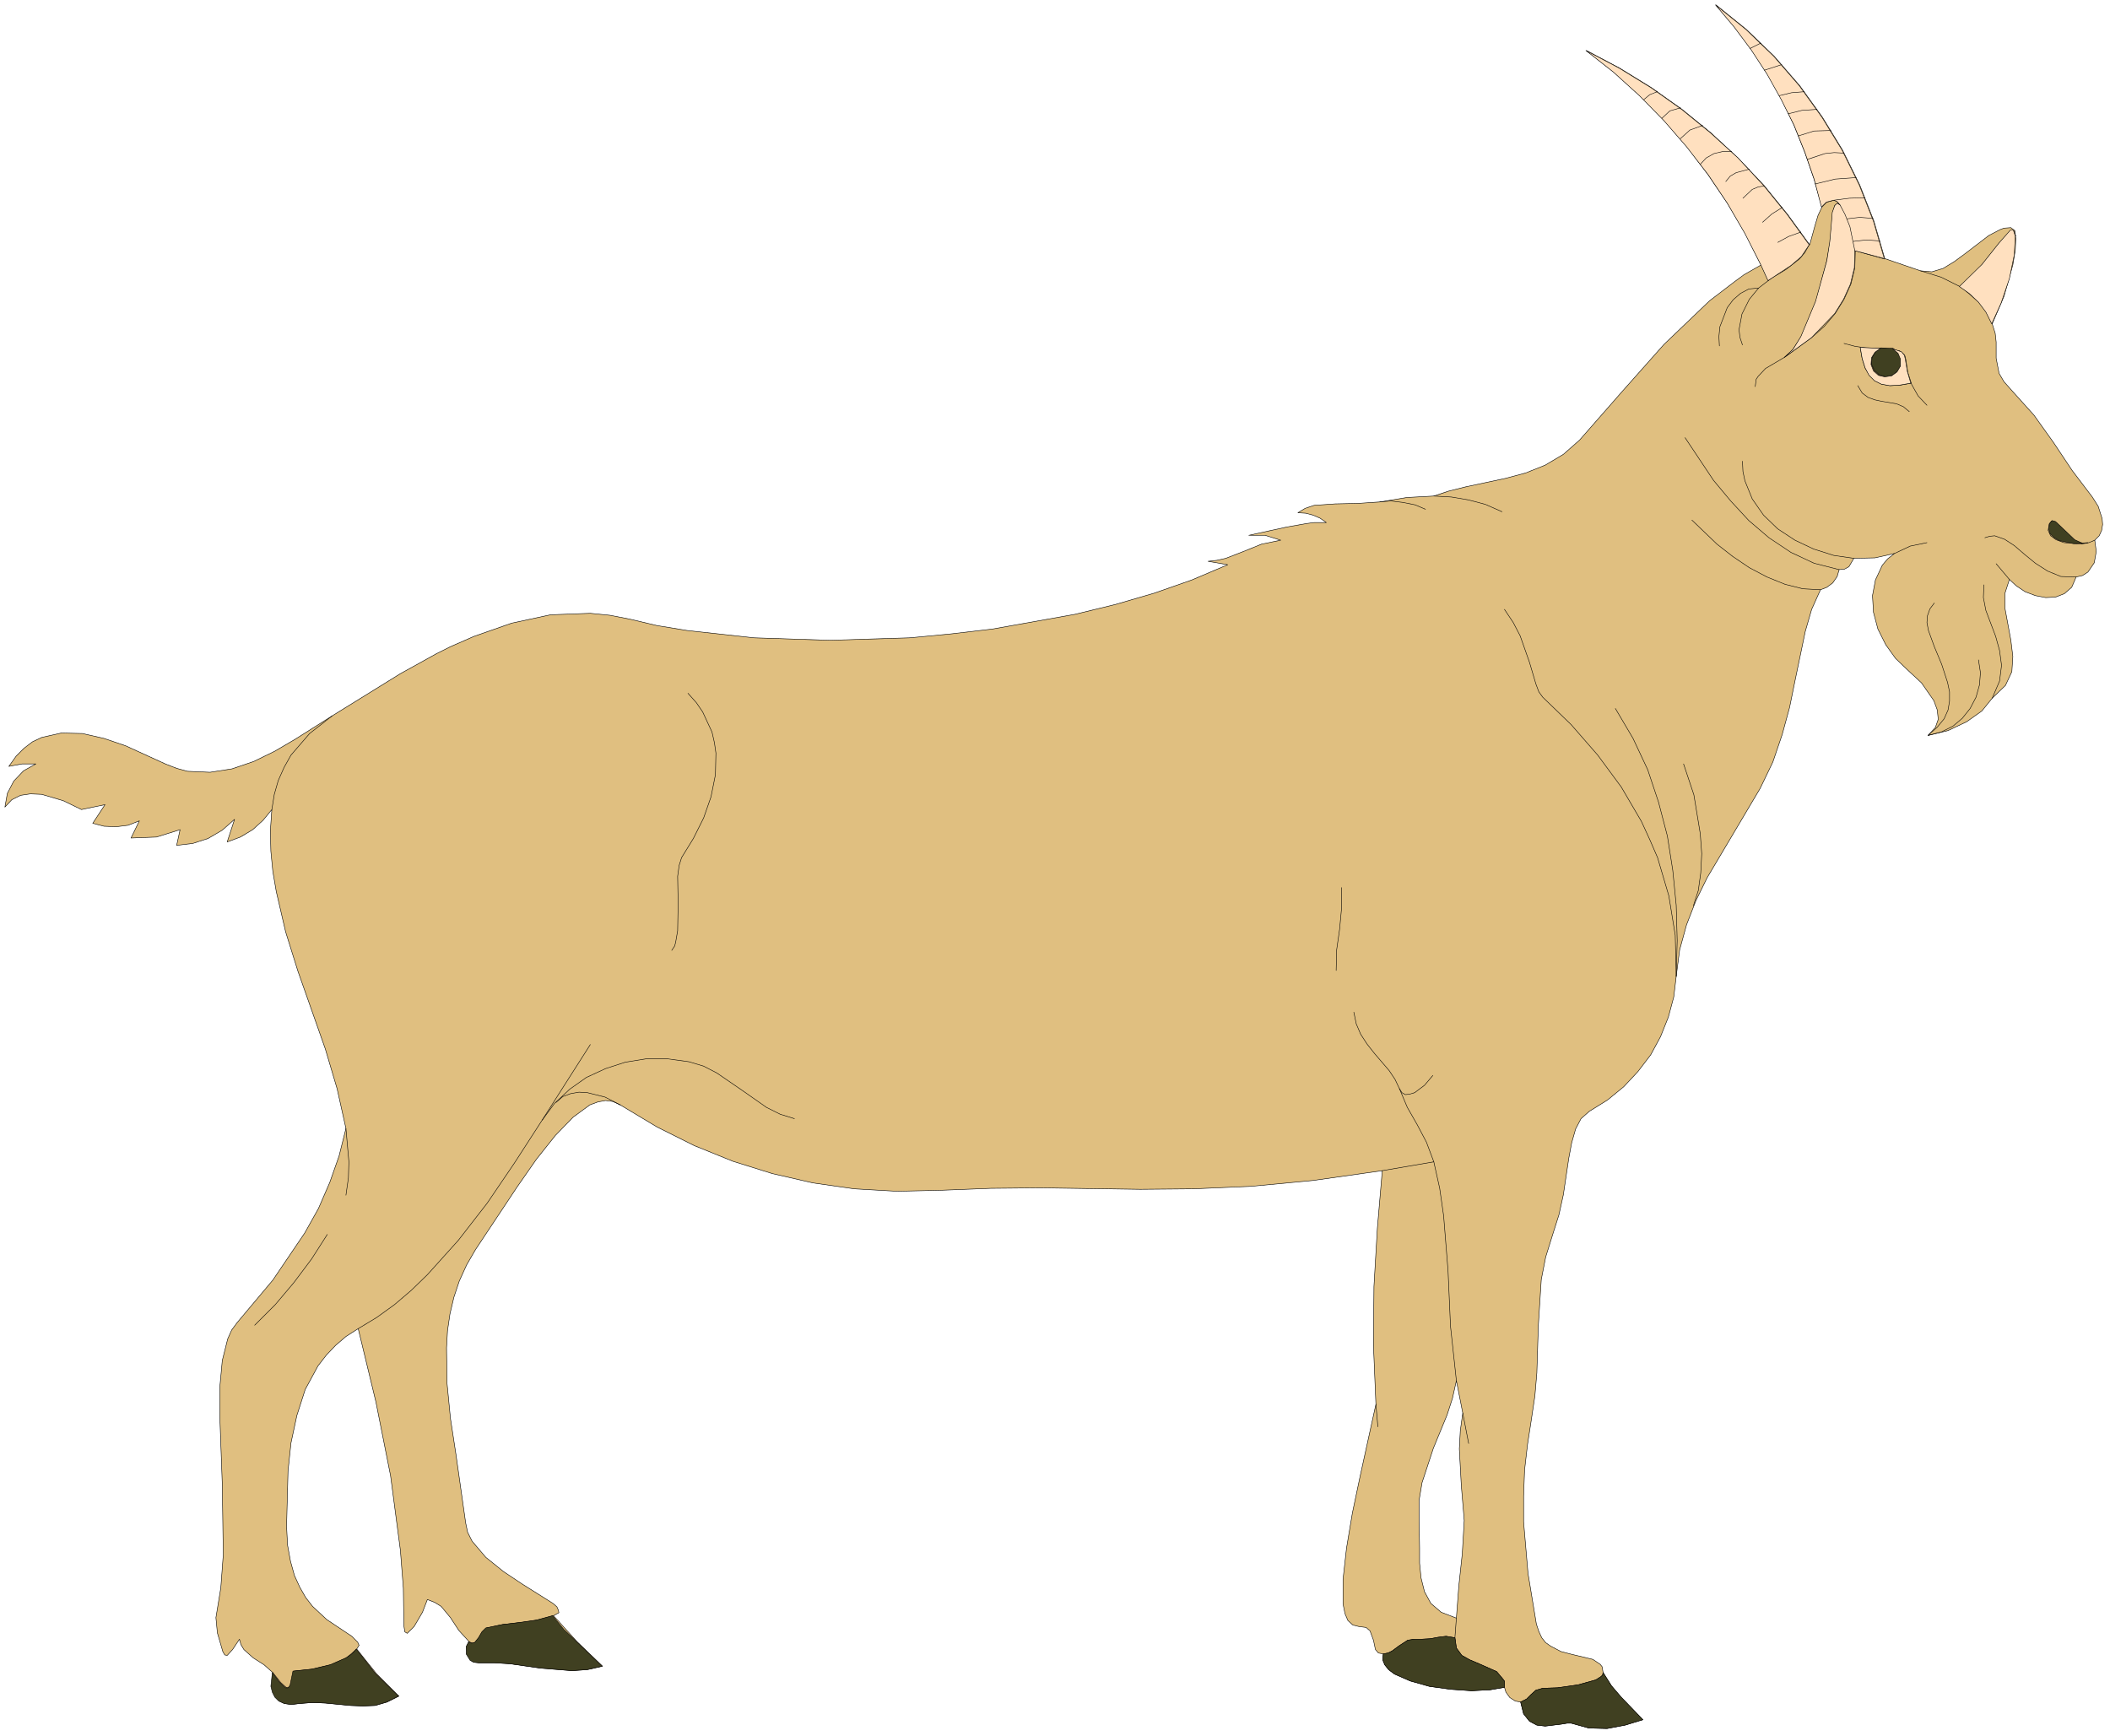 <?xml version="1.0" encoding="UTF-8" standalone="no"?>
<svg
   xmlns:dc="http://purl.org/dc/elements/1.1/"
   xmlns:cc="http://creativecommons.org/ns#"
   xmlns:rdf="http://www.w3.org/1999/02/22-rdf-syntax-ns#"
   xmlns:svg="http://www.w3.org/2000/svg"
   xmlns="http://www.w3.org/2000/svg"
   xmlns:sodipodi="http://sodipodi.sourceforge.net/DTD/sodipodi-0.dtd"
   xmlns:inkscape="http://www.inkscape.org/namespaces/inkscape"
   version="1.0"
   width="75.83mm"
   height="62.389mm"
   id="svg200"
   sodipodi:docname="CS000094.WMF">
  <sodipodi:namedview
     pagecolor="#ffffff"
     bordercolor="#666666"
     borderopacity="1"
     objecttolerance="10"
     gridtolerance="10"
     guidetolerance="10"
     inkscape:pageopacity="0"
     inkscape:pageshadow="2"
     inkscape:window-width="640"
     inkscape:window-height="480"
     id="namedview202" />
  <defs
     id="defs6">
    <clipPath
       clipPathUnits="userSpaceOnUse"
       id="clipWmfPath1">
      <path
         d="M 0,0 L 286.467,0 L 286.467,235.667 L 0,235.667 z"
         id="path2" />
    </clipPath>
    <pattern
       id="WMFhbasepattern"
       patternUnits="userSpaceOnUse"
       width="6"
       height="6"
       x="0"
       y="0" />
  </defs>
  <path
     style="fill:#e0bf80;fill-rule:evenodd;fill-opacity:1;stroke:none;"
     clip-path="url(#clipWmfPath1)"
     d="  M 204.352,229.202   L 202.42,229.535   L 199.887,229.668   L 197.021,229.468   L 194.155,229.069   L 191.555,228.335   L 189.423,227.402   L 188.623,226.803   L 188.09,226.136   L 187.823,225.47   L 187.89,224.67   L 187.223,224.536   L 186.823,224.07   L 186.557,222.804   L 186.09,221.537   L 185.557,221.071   L 184.557,220.938   L 183.757,220.738   L 183.091,220.138   L 182.691,219.205   L 182.424,217.872   L 182.424,214.539   L 182.891,210.341   L 183.691,205.542   L 184.757,200.477   L 186.89,190.746   L 186.557,182.748   L 186.623,174.751   L 187.09,166.819   L 187.756,159.022   L 178.358,160.355   L 169.894,161.154   L 162.096,161.488   L 154.897,161.554   L 141.3,161.354   L 134.569,161.421   L 127.704,161.688   L 121.838,161.821   L 116.04,161.488   L 110.441,160.688   L 104.909,159.422   L 99.577,157.755   L 94.311,155.623   L 89.246,153.09   L 84.247,150.091   L 83.247,149.624   L 82.248,149.491   L 81.181,149.691   L 80.115,150.091   L 77.849,151.757   L 75.449,154.223   L 72.85,157.489   L 70.25,161.221   L 64.585,169.752   L 63.385,171.818   L 62.385,174.017   L 61.652,176.217   L 61.119,178.483   L 60.786,180.749   L 60.653,183.082   L 60.719,187.88   L 61.186,192.679   L 61.919,197.477   L 63.252,206.875   L 63.519,208.141   L 64.118,209.341   L 65.985,211.54   L 68.384,213.473   L 70.983,215.206   L 75.116,217.805   L 75.649,218.272   L 75.849,218.738   L 75.916,219.071   L 75.183,219.471   L 78.382,223.004   L 81.848,226.336   L 79.781,226.803   L 77.715,226.936   L 73.516,226.603   L 69.317,226.003   L 67.184,225.869   L 65.052,225.869   L 64.452,225.803   L 63.985,225.536   L 63.452,224.67   L 63.385,223.67   L 63.719,223.004   L 62.319,221.471   L 61.186,219.738   L 59.919,218.205   L 59.053,217.672   L 58.053,217.272   L 57.387,219.005   L 56.254,220.938   L 55.32,221.871   L 54.987,221.671   L 54.854,220.804   L 54.787,215.739   L 54.387,210.607   L 53.054,200.477   L 51.055,190.413   L 48.655,180.482   L 46.989,181.549   L 45.589,182.748   L 44.323,184.081   L 43.19,185.548   L 41.457,188.747   L 40.324,192.279   L 39.524,196.011   L 39.124,199.81   L 38.924,207.341   L 39.058,209.874   L 39.457,212.073   L 39.991,214.006   L 40.724,215.606   L 41.524,217.005   L 42.457,218.205   L 44.39,220.004   L 47.789,222.27   L 48.589,223.07   L 48.722,223.403   L 48.789,223.47   L 48.455,224.003   L 51.121,227.336   L 54.187,230.402   L 52.588,231.201   L 50.988,231.668   L 49.322,231.734   L 47.656,231.668   L 44.19,231.335   L 42.457,231.268   L 40.724,231.401   L 39.591,231.535   L 38.658,231.401   L 37.991,231.068   L 37.458,230.535   L 36.925,229.069   L 37.058,227.202   L 35.858,226.136   L 34.392,225.203   L 33.126,224.07   L 32.726,223.403   L 32.526,222.67   L 31.593,224.07   L 30.859,224.87   L 30.526,224.803   L 30.26,224.337   L 29.526,221.804   L 29.327,219.738   L 29.593,218.138   L 29.993,215.672   L 30.326,211.207   L 30.193,201.61   L 29.86,192.479   L 29.86,188.413   L 30.193,184.814   L 30.926,181.882   L 31.459,180.682   L 32.193,179.683   L 37.058,173.884   L 41.39,167.486   L 43.257,164.154   L 44.79,160.621   L 46.056,157.022   L 46.989,153.29   L 45.789,147.892   L 44.19,142.493   L 40.457,131.896   L 38.791,126.564   L 37.525,121.099   L 37.058,118.367   L 36.791,115.634   L 36.725,112.835   L 36.925,109.969   L 35.725,111.435   L 34.325,112.701   L 32.659,113.701   L 30.859,114.368   L 31.859,111.302   L 30.193,112.768   L 28.26,113.901   L 26.194,114.568   L 23.994,114.834   L 24.461,112.701   L 21.262,113.701   L 17.796,113.834   L 18.929,111.502   L 17.396,112.102   L 15.796,112.302   L 14.13,112.235   L 12.597,111.835   L 14.263,109.302   L 11.064,109.969   L 8.598,108.769   L 5.665,107.903   L 4.132,107.836   L 2.799,108.036   L 1.6,108.636   L 0.667,109.636   L 1,107.77   L 1.866,106.103   L 3.199,104.704   L 4.866,103.771   L 2.999,103.771   L 1.2,104.104   L 2.199,102.704   L 3.266,101.638   L 4.399,100.772   L 5.665,100.172   L 8.331,99.572   L 11.197,99.638   L 14.13,100.305   L 17.063,101.305   L 22.461,103.771   L 23.994,104.37   L 25.461,104.77   L 28.527,104.904   L 31.526,104.437   L 34.459,103.437   L 37.325,102.038   L 40.057,100.438   L 45.123,97.239   L 54.387,91.507   L 59.32,88.775   L 61.186,87.842   L 64.385,86.442   L 69.517,84.643   L 74.783,83.51   L 80.181,83.31   L 82.847,83.576   L 85.58,84.11   L 89.246,84.976   L 93.312,85.642   L 102.443,86.642   L 112.707,86.975   L 123.571,86.642   L 129.17,86.109   L 134.835,85.443   L 146.033,83.443   L 151.498,82.11   L 156.764,80.577   L 161.896,78.778   L 166.761,76.712   L 164.095,76.245   L 165.295,76.112   L 166.495,75.845   L 168.894,74.912   L 171.36,73.912   L 173.96,73.379   L 171.827,72.713   L 169.627,72.713   L 174.826,71.58   L 177.492,71.113   L 178.492,70.98   L 180.158,70.98   L 179.292,70.38   L 178.358,69.98   L 177.359,69.714   L 176.292,69.647   L 177.292,69.047   L 178.492,68.647   L 181.358,68.447   L 184.424,68.381   L 187.423,68.181   L 191.089,67.581   L 194.755,67.381   L 196.754,66.714   L 199.154,66.115   L 204.486,64.982   L 207.218,64.248   L 209.885,63.182   L 212.351,61.716   L 214.55,59.783   L 220.215,53.318   L 226.014,46.787   L 232.213,40.855   L 235.612,38.256   L 236.878,37.323   L 239.211,35.99   L 237.078,31.724   L 234.679,27.659   L 232.013,23.727   L 229.147,19.928   L 226.081,16.395   L 222.748,12.996   L 219.216,9.797   L 215.483,6.865   L 220.015,9.264   L 224.348,11.93   L 228.48,14.862   L 232.413,18.062   L 236.078,21.461   L 239.611,25.193   L 242.81,29.125   L 245.809,33.257   L 246.543,30.591   L 246.943,29.258   L 247.476,28.125   L 246.409,24.326   L 245.143,20.661   L 243.677,16.995   L 242.01,13.53   L 240.077,10.064   L 237.945,6.798   L 235.612,3.666   L 233.079,0.666   L 237.211,3.999   L 241.011,7.664   L 244.476,11.663   L 247.542,15.929   L 250.275,20.394   L 252.608,25.126   L 254.541,30.058   L 256.007,35.123   L 260.873,36.79   L 262.406,36.923   L 263.939,36.456   L 265.472,35.523   L 267.005,34.39   L 270.137,31.991   L 271.67,31.191   L 272.203,30.991   L 273.136,30.925   L 273.67,31.324   L 273.803,32.391   L 273.736,33.99   L 273.403,35.99   L 272.203,40.255   L 270.604,43.988   L 271.004,45.254   L 271.137,46.454   L 271.137,48.653   L 271.537,50.719   L 272.203,51.852   L 273.27,53.052   L 276.269,56.384   L 278.935,60.116   L 281.468,63.915   L 284.201,67.514   L 285,68.781   L 285.534,70.447   L 285.6,71.247   L 285.467,72.046   L 285.134,72.779   L 284.534,73.379   L 284.734,74.912   L 284.467,76.445   L 283.601,77.711   L 282.868,78.178   L 282.001,78.378   L 281.401,79.777   L 280.401,80.644   L 279.202,81.11   L 277.869,81.177   L 276.469,80.91   L 275.069,80.377   L 273.87,79.577   L 272.937,78.711   L 272.337,80.577   L 272.337,82.643   L 273.136,86.975   L 273.403,89.175   L 273.27,91.241   L 272.403,93.107   L 270.604,94.84   L 269.204,96.573   L 267.138,98.039   L 264.605,99.239   L 261.872,99.905   L 262.872,98.839   L 263.272,97.706   L 263.139,96.439   L 262.672,95.173   L 261.006,92.774   L 259.073,90.974   L 257.473,89.441   L 256.14,87.575   L 255.074,85.443   L 254.474,83.176   L 254.341,80.91   L 254.741,78.778   L 255.674,76.778   L 256.407,75.912   L 257.34,75.179   L 254.674,75.779   L 251.808,75.845   L 251.142,76.978   L 250.542,77.311   L 249.809,77.378   L 249.542,78.311   L 248.942,79.178   L 248.142,79.777   L 247.276,80.111   L 246.076,82.777   L 245.21,85.776   L 243.81,92.507   L 243.077,96.106   L 242.077,99.772   L 240.811,103.504   L 239.078,107.103   L 235.479,113.168   L 231.879,119.233   L 230.346,122.365   L 229.08,125.631   L 228.147,129.03   L 227.68,132.629   L 227.347,135.428   L 226.614,138.161   L 225.548,140.827   L 224.214,143.293   L 222.482,145.559   L 220.549,147.625   L 218.349,149.424   L 215.883,150.957   L 214.75,151.957   L 214.017,153.357   L 213.484,155.223   L 213.084,157.356   L 212.351,162.287   L 211.751,165.02   L 210.884,167.753   L 209.951,170.752   L 209.351,173.818   L 208.951,180.082   L 208.751,186.481   L 208.485,189.613   L 208.018,192.745   L 207.485,196.211   L 207.085,199.677   L 206.952,203.209   L 206.952,206.742   L 207.552,213.74   L 208.685,220.604   L 209.018,221.604   L 209.418,222.47   L 209.951,223.137   L 210.618,223.603   L 212.017,224.337   L 213.55,224.736   L 216.35,225.403   L 217.349,226.069   L 217.616,226.403   L 217.749,227.202   L 218.882,229.002   L 220.215,230.601   L 223.148,233.601   L 220.749,234.334   L 218.283,234.8   L 215.816,234.734   L 213.417,234.067   L 212.884,234.067   L 212.084,234.2   L 209.885,234.467   L 208.751,234.334   L 207.752,233.801   L 206.952,232.801   L 206.552,231.201   L 205.819,231.068   L 205.086,230.601   L 204.552,229.868   L 204.352,229.202  z    M 197.821,219.804   L 195.754,219.005   L 194.355,217.805   L 193.488,216.206   L 193.022,214.339   L 192.822,212.34   L 192.822,210.274   L 192.755,206.342   L 192.755,203.809   L 193.155,201.41   L 194.688,196.744   L 196.554,192.212   L 197.287,189.946   L 197.821,187.547   L 198.687,191.946   L 198.354,194.345   L 198.221,196.811   L 198.487,201.743   L 198.887,206.542   L 198.62,211.074   L 198.154,215.406   L 197.821,219.804  z   "
     id="path8" />
  <path
     style="fill:none;stroke:#000000;stroke-width:0.067px;stroke-linecap:round;stroke-linejoin:round;stroke-miterlimit:4;stroke-dasharray:none;stroke-opacity:1;"
     clip-path="url(#clipWmfPath1)"
     d="  M 204.352,229.202   L 202.42,229.535   L 199.887,229.668   L 197.021,229.468   L 194.155,229.069   L 191.555,228.335   L 189.423,227.402   L 188.623,226.803   L 188.09,226.136   L 187.823,225.47   L 187.89,224.67   L 187.223,224.536   L 186.823,224.07   L 186.557,222.804   L 186.09,221.537   L 185.557,221.071   L 184.557,220.938   L 183.757,220.738   L 183.091,220.138   L 182.691,219.205   L 182.424,217.872   L 182.424,214.539   L 182.891,210.341   L 183.691,205.542   L 184.757,200.477   L 186.89,190.746   L 186.557,182.748   L 186.623,174.751   L 187.09,166.819   L 187.756,159.022   L 178.358,160.355   L 169.894,161.154   L 162.096,161.488   L 154.897,161.554   L 141.3,161.354   L 134.569,161.421   L 127.704,161.688   L 121.838,161.821   L 116.04,161.488   L 110.441,160.688   L 104.909,159.422   L 99.577,157.755   L 94.311,155.623   L 89.246,153.09   L 84.247,150.091   L 83.247,149.624   L 82.248,149.491   L 81.181,149.691   L 80.115,150.091   L 77.849,151.757   L 75.449,154.223   L 72.85,157.489   L 70.25,161.221   L 64.585,169.752   L 63.385,171.818   L 62.385,174.017   L 61.652,176.217   L 61.119,178.483   L 60.786,180.749   L 60.653,183.082   L 60.719,187.88   L 61.186,192.679   L 61.919,197.477   L 63.252,206.875   L 63.519,208.141   L 64.118,209.341   L 65.985,211.54   L 68.384,213.473   L 70.983,215.206   L 75.116,217.805   L 75.649,218.272   L 75.849,218.738   L 75.916,219.071   L 75.183,219.471   L 78.382,223.004   L 81.848,226.336   L 79.781,226.803   L 77.715,226.936   L 73.516,226.603   L 69.317,226.003   L 67.184,225.869   L 65.052,225.869   L 64.452,225.803   L 63.985,225.536   L 63.452,224.67   L 63.385,223.67   L 63.719,223.004   L 62.319,221.471   L 61.186,219.738   L 59.919,218.205   L 59.053,217.672   L 58.053,217.272   L 57.387,219.005   L 56.254,220.938   L 55.32,221.871   L 54.987,221.671   L 54.854,220.804   L 54.787,215.739   L 54.387,210.607   L 53.054,200.477   L 51.055,190.413   L 48.655,180.482   L 46.989,181.549   L 45.589,182.748   L 44.323,184.081   L 43.19,185.548   L 41.457,188.747   L 40.324,192.279   L 39.524,196.011   L 39.124,199.81   L 38.924,207.341   L 39.058,209.874   L 39.457,212.073   L 39.991,214.006   L 40.724,215.606   L 41.524,217.005   L 42.457,218.205   L 44.39,220.004   L 47.789,222.27   L 48.589,223.07   L 48.722,223.403   L 48.789,223.47   L 48.455,224.003   L 51.121,227.336   L 54.187,230.402   L 52.588,231.201   L 50.988,231.668   L 49.322,231.734   L 47.656,231.668   L 44.19,231.335   L 42.457,231.268   L 40.724,231.401   L 39.591,231.535   L 38.658,231.401   L 37.991,231.068   L 37.458,230.535   L 36.925,229.069   L 37.058,227.202   L 35.858,226.136   L 34.392,225.203   L 33.126,224.07   L 32.726,223.403   L 32.526,222.67   L 31.593,224.07   L 30.859,224.87   L 30.526,224.803   L 30.26,224.337   L 29.526,221.804   L 29.327,219.738   L 29.593,218.138   L 29.993,215.672   L 30.326,211.207   L 30.193,201.61   L 29.86,192.479   L 29.86,188.413   L 30.193,184.814   L 30.926,181.882   L 31.459,180.682   L 32.193,179.683   L 37.058,173.884   L 41.39,167.486   L 43.257,164.154   L 44.79,160.621   L 46.056,157.022   L 46.989,153.29   L 45.789,147.892   L 44.19,142.493   L 40.457,131.896   L 38.791,126.564   L 37.525,121.099   L 37.058,118.367   L 36.791,115.634   L 36.725,112.835   L 36.925,109.969   L 35.725,111.435   L 34.325,112.701   L 32.659,113.701   L 30.859,114.368   L 31.859,111.302   L 30.193,112.768   L 28.26,113.901   L 26.194,114.568   L 23.994,114.834   L 24.461,112.701   L 21.262,113.701   L 17.796,113.834   L 18.929,111.502   L 17.396,112.102   L 15.796,112.302   L 14.13,112.235   L 12.597,111.835   L 14.263,109.302   L 11.064,109.969   L 8.598,108.769   L 5.665,107.903   L 4.132,107.836   L 2.799,108.036   L 1.6,108.636   L 0.667,109.636   L 1,107.77   L 1.866,106.103   L 3.199,104.704   L 4.866,103.771   L 2.999,103.771   L 1.2,104.104   L 2.199,102.704   L 3.266,101.638   L 4.399,100.772   L 5.665,100.172   L 8.331,99.572   L 11.197,99.638   L 14.13,100.305   L 17.063,101.305   L 22.461,103.771   L 23.994,104.37   L 25.461,104.77   L 28.527,104.904   L 31.526,104.437   L 34.459,103.437   L 37.325,102.038   L 40.057,100.438   L 45.123,97.239   L 54.387,91.507   L 59.32,88.775   L 61.186,87.842   L 64.385,86.442   L 69.517,84.643   L 74.783,83.51   L 80.181,83.31   L 82.847,83.576   L 85.58,84.11   L 89.246,84.976   L 93.312,85.642   L 102.443,86.642   L 112.707,86.975   L 123.571,86.642   L 129.17,86.109   L 134.835,85.443   L 146.033,83.443   L 151.498,82.11   L 156.764,80.577   L 161.896,78.778   L 166.761,76.712   L 164.095,76.245   L 165.295,76.112   L 166.495,75.845   L 168.894,74.912   L 171.36,73.912   L 173.96,73.379   L 171.827,72.713   L 169.627,72.713   L 174.826,71.58   L 177.492,71.113   L 178.492,70.98   L 180.158,70.98   L 179.292,70.38   L 178.358,69.98   L 177.359,69.714   L 176.292,69.647   L 177.292,69.047   L 178.492,68.647   L 181.358,68.447   L 184.424,68.381   L 187.423,68.181   L 191.089,67.581   L 194.755,67.381   L 196.754,66.714   L 199.154,66.115   L 204.486,64.982   L 207.218,64.248   L 209.885,63.182   L 212.351,61.716   L 214.55,59.783   L 220.215,53.318   L 226.014,46.787   L 232.213,40.855   L 235.612,38.256   L 236.878,37.323   L 239.211,35.99   L 237.078,31.724   L 234.679,27.659   L 232.013,23.727   L 229.147,19.928   L 226.081,16.395   L 222.748,12.996   L 219.216,9.797   L 215.483,6.865   L 220.015,9.264   L 224.348,11.93   L 228.48,14.862   L 232.413,18.062   L 236.078,21.461   L 239.611,25.193   L 242.81,29.125   L 245.809,33.257   L 246.543,30.591   L 246.943,29.258   L 247.476,28.125   L 246.409,24.326   L 245.143,20.661   L 243.677,16.995   L 242.01,13.53   L 240.077,10.064   L 237.945,6.798   L 235.612,3.666   L 233.079,0.666   L 237.211,3.999   L 241.011,7.664   L 244.476,11.663   L 247.542,15.929   L 250.275,20.394   L 252.608,25.126   L 254.541,30.058   L 256.007,35.123   L 260.873,36.79   L 262.406,36.923   L 263.939,36.456   L 265.472,35.523   L 267.005,34.39   L 270.137,31.991   L 271.67,31.191   L 272.203,30.991   L 273.136,30.925   L 273.67,31.324   L 273.803,32.391   L 273.736,33.99   L 273.403,35.99   L 272.203,40.255   L 270.604,43.988   L 271.004,45.254   L 271.137,46.454   L 271.137,48.653   L 271.537,50.719   L 272.203,51.852   L 273.27,53.052   L 276.269,56.384   L 278.935,60.116   L 281.468,63.915   L 284.201,67.514   L 285,68.781   L 285.534,70.447   L 285.6,71.247   L 285.467,72.046   L 285.134,72.779   L 284.534,73.379   L 284.734,74.912   L 284.467,76.445   L 283.601,77.711   L 282.868,78.178   L 282.001,78.378   L 281.401,79.777   L 280.401,80.644   L 279.202,81.11   L 277.869,81.177   L 276.469,80.91   L 275.069,80.377   L 273.87,79.577   L 272.937,78.711   L 272.337,80.577   L 272.337,82.643   L 273.136,86.975   L 273.403,89.175   L 273.27,91.241   L 272.403,93.107   L 270.604,94.84   L 269.204,96.573   L 267.138,98.039   L 264.605,99.239   L 261.872,99.905   L 262.872,98.839   L 263.272,97.706   L 263.139,96.439   L 262.672,95.173   L 261.006,92.774   L 259.073,90.974   L 257.473,89.441   L 256.14,87.575   L 255.074,85.443   L 254.474,83.176   L 254.341,80.91   L 254.741,78.778   L 255.674,76.778   L 256.407,75.912   L 257.34,75.179   L 254.674,75.779   L 251.808,75.845   L 251.142,76.978   L 250.542,77.311   L 249.809,77.378   L 249.542,78.311   L 248.942,79.178   L 248.142,79.777   L 247.276,80.111   L 246.076,82.777   L 245.21,85.776   L 243.81,92.507   L 243.077,96.106   L 242.077,99.772   L 240.811,103.504   L 239.078,107.103   L 235.479,113.168   L 231.879,119.233   L 230.346,122.365   L 229.08,125.631   L 228.147,129.03   L 227.68,132.629   L 227.347,135.428   L 226.614,138.161   L 225.548,140.827   L 224.214,143.293   L 222.482,145.559   L 220.549,147.625   L 218.349,149.424   L 215.883,150.957   L 214.75,151.957   L 214.017,153.357   L 213.484,155.223   L 213.084,157.356   L 212.351,162.287   L 211.751,165.02   L 210.884,167.753   L 209.951,170.752   L 209.351,173.818   L 208.951,180.082   L 208.751,186.481   L 208.485,189.613   L 208.018,192.745   L 207.485,196.211   L 207.085,199.677   L 206.952,203.209   L 206.952,206.742   L 207.552,213.74   L 208.685,220.604   L 209.018,221.604   L 209.418,222.47   L 209.951,223.137   L 210.618,223.603   L 212.017,224.337   L 213.55,224.736   L 216.35,225.403   L 217.349,226.069   L 217.616,226.403   L 217.749,227.202   L 218.882,229.002   L 220.215,230.601   L 223.148,233.601   L 220.749,234.334   L 218.283,234.8   L 215.816,234.734   L 213.417,234.067   L 212.884,234.067   L 212.084,234.2   L 209.885,234.467   L 208.751,234.334   L 207.752,233.801   L 206.952,232.801   L 206.552,231.201   L 205.819,231.068   L 205.086,230.601   L 204.552,229.868   L 204.352,229.202  z "
     id="path10" />
  <path
     style="fill:none;stroke:#000000;stroke-width:0.067px;stroke-linecap:round;stroke-linejoin:round;stroke-miterlimit:4;stroke-dasharray:none;stroke-opacity:1;"
     clip-path="url(#clipWmfPath1)"
     d="  M 197.821,219.804   L 195.754,219.005   L 194.355,217.805   L 193.488,216.206   L 193.022,214.339   L 192.822,212.34   L 192.822,210.274   L 192.755,206.342   L 192.755,203.809   L 193.155,201.41   L 194.688,196.744   L 196.554,192.212   L 197.287,189.946   L 197.821,187.547   L 198.687,191.946   L 198.354,194.345   L 198.221,196.811   L 198.487,201.743   L 198.887,206.542   L 198.62,211.074   L 198.154,215.406   L 197.821,219.804  z "
     id="path12" />
  <path
     style="fill:none;stroke:#000000;stroke-width:0.067px;stroke-linecap:round;stroke-linejoin:round;stroke-miterlimit:4;stroke-dasharray:none;stroke-opacity:1;"
     clip-path="url(#clipWmfPath1)"
     d="  M 197.821,219.804   L 197.621,222.47   L 197.821,223.87   L 198.554,224.87   L 199.62,225.47   L 200.887,226.003   L 203.286,227.069   L 204.019,227.936   L 204.286,228.269   L 204.352,228.402   L 204.352,229.202  "
     id="path14" />
  <path
     style="fill:none;stroke:#000000;stroke-width:0.067px;stroke-linecap:round;stroke-linejoin:round;stroke-miterlimit:4;stroke-dasharray:none;stroke-opacity:1;"
     clip-path="url(#clipWmfPath1)"
     d="  M 206.552,231.201   L 207.352,230.801   L 207.952,230.202   L 208.618,229.602   L 209.551,229.335   L 211.551,229.268   L 214.35,228.869   L 216.75,228.202   L 217.483,227.736   L 217.683,227.536   L 217.749,227.202  "
     id="path16" />
  <path
     style="fill:none;stroke:#000000;stroke-width:0.067px;stroke-linecap:round;stroke-linejoin:round;stroke-miterlimit:4;stroke-dasharray:none;stroke-opacity:1;"
     clip-path="url(#clipWmfPath1)"
     d="  M 197.621,222.47   L 196.421,222.27   L 195.355,222.404   L 194.288,222.604   L 193.088,222.67   L 192.089,222.67   L 191.222,222.804   L 190.089,223.537   L 189.089,224.27   L 188.556,224.536   L 187.89,224.67  "
     id="path18" />
  <path
     style="fill:none;stroke:#000000;stroke-width:0.067px;stroke-linecap:round;stroke-linejoin:round;stroke-miterlimit:4;stroke-dasharray:none;stroke-opacity:1;"
     clip-path="url(#clipWmfPath1)"
     d="  M 75.183,219.471   L 72.983,220.071   L 70.65,220.404   L 68.317,220.671   L 66.118,221.137   L 65.518,221.671   L 65.052,222.47   L 64.518,223.137   L 64.118,223.204   L 63.719,223.004  "
     id="path20" />
  <path
     style="fill:none;stroke:#000000;stroke-width:0.067px;stroke-linecap:round;stroke-linejoin:round;stroke-miterlimit:4;stroke-dasharray:none;stroke-opacity:1;"
     clip-path="url(#clipWmfPath1)"
     d="  M 48.455,224.003   L 47.056,225.203   L 44.99,226.136   L 42.457,226.736   L 39.924,227.002   L 39.524,228.935   L 39.258,229.268   L 38.924,229.268   L 38.124,228.535   L 37.058,227.202  "
     id="path22" />
  <path
     style="fill:none;stroke:#000000;stroke-width:0.067px;stroke-linecap:round;stroke-linejoin:round;stroke-miterlimit:4;stroke-dasharray:none;stroke-opacity:1;"
     clip-path="url(#clipWmfPath1)"
     d="  M 48.655,180.482   L 51.188,178.949   L 53.588,177.217   L 55.854,175.284   L 58.053,173.151   L 62.252,168.486   L 66.185,163.42   L 69.85,158.022   L 73.383,152.557   L 80.181,141.893  "
     id="path24" />
  <path
     style="fill:none;stroke:#000000;stroke-width:0.067px;stroke-linecap:round;stroke-linejoin:round;stroke-miterlimit:4;stroke-dasharray:none;stroke-opacity:1;"
     clip-path="url(#clipWmfPath1)"
     d="  M 73.65,152.157   L 75.316,149.891   L 77.382,147.958   L 79.648,146.359   L 82.248,145.159   L 84.914,144.293   L 87.78,143.826   L 90.646,143.826   L 93.578,144.226   L 95.578,144.826   L 97.377,145.759   L 100.777,148.091   L 104.109,150.424   L 105.975,151.357   L 107.908,151.957  "
     id="path26" />
  <path
     style="fill:none;stroke:#000000;stroke-width:0.067px;stroke-linecap:round;stroke-linejoin:round;stroke-miterlimit:4;stroke-dasharray:none;stroke-opacity:1;"
     clip-path="url(#clipWmfPath1)"
     d="  M 84.247,150.091   L 82.181,149.025   L 79.781,148.425   L 78.648,148.358   L 77.515,148.558   L 76.449,148.958   L 75.516,149.758  "
     id="path28" />
  <path
     style="fill:none;stroke:#000000;stroke-width:0.067px;stroke-linecap:round;stroke-linejoin:round;stroke-miterlimit:4;stroke-dasharray:none;stroke-opacity:1;"
     clip-path="url(#clipWmfPath1)"
     d="  M 34.592,180.016   L 37.391,177.217   L 39.924,174.217   L 42.323,171.018   L 44.456,167.686  "
     id="path30" />
  <path
     style="fill:none;stroke:#000000;stroke-width:0.067px;stroke-linecap:round;stroke-linejoin:round;stroke-miterlimit:4;stroke-dasharray:none;stroke-opacity:1;"
     clip-path="url(#clipWmfPath1)"
     d="  M 46.989,162.354   L 47.322,160.021   L 47.389,157.822   L 46.989,153.29  "
     id="path32" />
  <path
     style="fill:none;stroke:#000000;stroke-width:0.067px;stroke-linecap:round;stroke-linejoin:round;stroke-miterlimit:4;stroke-dasharray:none;stroke-opacity:1;"
     clip-path="url(#clipWmfPath1)"
     d="  M 36.925,109.969   L 37.258,107.903   L 37.791,106.037   L 38.591,104.237   L 39.524,102.571   L 42.057,99.638   L 45.123,97.239  "
     id="path34" />
  <path
     style="fill:none;stroke:#000000;stroke-width:0.067px;stroke-linecap:round;stroke-linejoin:round;stroke-miterlimit:4;stroke-dasharray:none;stroke-opacity:1;"
     clip-path="url(#clipWmfPath1)"
     d="  M 93.445,94.173   L 94.578,95.44   L 95.444,96.706   L 96.711,99.439   L 97.044,100.905   L 97.244,102.304   L 97.177,105.237   L 96.578,108.236   L 95.578,111.102   L 94.178,113.901   L 92.578,116.5   L 92.245,117.567   L 92.045,119.033   L 92.112,122.699   L 92.045,126.431   L 91.779,127.964   L 91.645,128.497   L 91.245,129.097  "
     id="path36" />
  <path
     style="fill:none;stroke:#000000;stroke-width:0.067px;stroke-linecap:round;stroke-linejoin:round;stroke-miterlimit:4;stroke-dasharray:none;stroke-opacity:1;"
     clip-path="url(#clipWmfPath1)"
     d="  M 182.224,120.566   L 182.224,123.365   L 181.958,126.231   L 181.558,129.03   L 181.491,131.829  "
     id="path38" />
  <path
     style="fill:none;stroke:#000000;stroke-width:0.067px;stroke-linecap:round;stroke-linejoin:round;stroke-miterlimit:4;stroke-dasharray:none;stroke-opacity:1;"
     clip-path="url(#clipWmfPath1)"
     d="  M 183.891,137.494   L 184.224,139.094   L 184.824,140.494   L 185.69,141.827   L 186.69,143.093   L 188.689,145.426   L 189.489,146.625   L 190.089,147.892   L 190.422,148.425   L 190.889,148.691   L 191.489,148.625   L 192.155,148.425   L 193.488,147.425   L 194.621,146.092  "
     id="path40" />
  <path
     style="fill:none;stroke:#000000;stroke-width:0.067px;stroke-linecap:round;stroke-linejoin:round;stroke-miterlimit:4;stroke-dasharray:none;stroke-opacity:1;"
     clip-path="url(#clipWmfPath1)"
     d="  M 187.756,159.022   L 194.755,157.822  "
     id="path42" />
  <path
     style="fill:none;stroke:#000000;stroke-width:0.067px;stroke-linecap:round;stroke-linejoin:round;stroke-miterlimit:4;stroke-dasharray:none;stroke-opacity:1;"
     clip-path="url(#clipWmfPath1)"
     d="  M 190.089,147.892   L 191.156,150.424   L 192.489,152.757   L 193.755,155.156   L 194.755,157.822   L 195.554,161.421   L 196.088,165.153   L 196.688,172.618   L 197.021,180.149   L 197.821,187.547  "
     id="path44" />
  <path
     style="fill:none;stroke:#000000;stroke-width:0.067px;stroke-linecap:round;stroke-linejoin:round;stroke-miterlimit:4;stroke-dasharray:none;stroke-opacity:1;"
     clip-path="url(#clipWmfPath1)"
     d="  M 198.687,191.946   L 199.487,196.078  "
     id="path46" />
  <path
     style="fill:none;stroke:#000000;stroke-width:0.067px;stroke-linecap:round;stroke-linejoin:round;stroke-miterlimit:4;stroke-dasharray:none;stroke-opacity:1;"
     clip-path="url(#clipWmfPath1)"
     d="  M 187.156,193.812   L 186.89,190.746  "
     id="path48" />
  <path
     style="fill:none;stroke:#000000;stroke-width:0.067px;stroke-linecap:round;stroke-linejoin:round;stroke-miterlimit:4;stroke-dasharray:none;stroke-opacity:1;"
     clip-path="url(#clipWmfPath1)"
     d="  M 227.68,132.629   L 227.547,127.031   L 226.681,121.699   L 225.148,116.5   L 224.081,114.034   L 222.948,111.568   L 220.215,106.903   L 217.016,102.571   L 213.417,98.439   L 209.551,94.707   L 209.018,93.973   L 208.618,92.907   L 207.752,89.975   L 206.485,86.376   L 205.552,84.576   L 204.352,82.777  "
     id="path50" />
  <path
     style="fill:none;stroke:#000000;stroke-width:0.067px;stroke-linecap:round;stroke-linejoin:round;stroke-miterlimit:4;stroke-dasharray:none;stroke-opacity:1;"
     clip-path="url(#clipWmfPath1)"
     d="  M 193.622,69.18   L 192.222,68.581   L 190.556,68.247   L 188.889,68.047   L 187.423,68.181  "
     id="path52" />
  <path
     style="fill:none;stroke:#000000;stroke-width:0.067px;stroke-linecap:round;stroke-linejoin:round;stroke-miterlimit:4;stroke-dasharray:none;stroke-opacity:1;"
     clip-path="url(#clipWmfPath1)"
     d="  M 194.755,67.381   L 197.154,67.514   L 199.487,67.914   L 201.753,68.514   L 204.019,69.514  "
     id="path54" />
  <path
     style="fill:none;stroke:#000000;stroke-width:0.067px;stroke-linecap:round;stroke-linejoin:round;stroke-miterlimit:4;stroke-dasharray:none;stroke-opacity:1;"
     clip-path="url(#clipWmfPath1)"
     d="  M 219.416,96.239   L 221.815,100.305   L 223.815,104.57   L 225.281,108.969   L 226.481,113.568   L 227.214,118.233   L 227.68,122.965   L 227.814,127.764   L 227.68,132.629  "
     id="path56" />
  <path
     style="fill:none;stroke:#000000;stroke-width:0.067px;stroke-linecap:round;stroke-linejoin:round;stroke-miterlimit:4;stroke-dasharray:none;stroke-opacity:1;"
     clip-path="url(#clipWmfPath1)"
     d="  M 230.013,123.032   L 230.68,120.966   L 231.013,118.566   L 231.146,115.967   L 230.946,113.235   L 230.08,107.969   L 228.68,103.771  "
     id="path58" />
  <path
     style="fill:none;stroke:#000000;stroke-width:0.067px;stroke-linecap:round;stroke-linejoin:round;stroke-miterlimit:4;stroke-dasharray:none;stroke-opacity:1;"
     clip-path="url(#clipWmfPath1)"
     d="  M 247.276,80.111   L 244.876,79.977   L 242.477,79.378   L 240.011,78.378   L 237.611,77.112   L 235.345,75.579   L 233.212,73.912   L 229.813,70.647  "
     id="path60" />
  <path
     style="fill:none;stroke:#000000;stroke-width:0.067px;stroke-linecap:round;stroke-linejoin:round;stroke-miterlimit:4;stroke-dasharray:none;stroke-opacity:1;"
     clip-path="url(#clipWmfPath1)"
     d="  M 228.88,59.45   L 232.746,65.248   L 235.079,68.047   L 237.545,70.713   L 240.277,73.046   L 243.277,75.045   L 246.409,76.512   L 249.809,77.378  "
     id="path62" />
  <path
     style="fill:none;stroke:#000000;stroke-width:0.067px;stroke-linecap:round;stroke-linejoin:round;stroke-miterlimit:4;stroke-dasharray:none;stroke-opacity:1;"
     clip-path="url(#clipWmfPath1)"
     d="  M 251.808,75.845   L 249.075,75.445   L 246.343,74.579   L 243.81,73.379   L 241.477,71.846   L 239.544,69.98   L 238.011,67.781   L 237.012,65.315   L 236.745,64.049   L 236.678,62.649  "
     id="path64" />
  <path
     style="fill:none;stroke:#000000;stroke-width:0.067px;stroke-linecap:round;stroke-linejoin:round;stroke-miterlimit:4;stroke-dasharray:none;stroke-opacity:1;"
     clip-path="url(#clipWmfPath1)"
     d="  M 233.546,46.987   L 233.479,45.72   L 233.612,44.387   L 234.612,41.788   L 235.412,40.722   L 236.412,39.855   L 237.545,39.256   L 238.878,39.122  "
     id="path66" />
  <path
     style="fill:none;stroke:#000000;stroke-width:0.067px;stroke-linecap:round;stroke-linejoin:round;stroke-miterlimit:4;stroke-dasharray:none;stroke-opacity:1;"
     clip-path="url(#clipWmfPath1)"
     d="  M 240.211,38.123   L 239.211,35.923  "
     id="path68" />
  <path
     style="fill:none;stroke:#000000;stroke-width:0.067px;stroke-linecap:round;stroke-linejoin:round;stroke-miterlimit:4;stroke-dasharray:none;stroke-opacity:1;"
     clip-path="url(#clipWmfPath1)"
     d="  M 236.678,46.853   L 236.345,45.854   L 236.212,44.787   L 236.612,42.655   L 237.611,40.655   L 238.878,39.122   L 240.611,37.789   L 242.61,36.59   L 244.41,35.19   L 245.143,34.324   L 245.743,33.257  "
     id="path70" />
  <path
     style="fill:none;stroke:#000000;stroke-width:0.067px;stroke-linecap:round;stroke-linejoin:round;stroke-miterlimit:4;stroke-dasharray:none;stroke-opacity:1;"
     clip-path="url(#clipWmfPath1)"
     d="  M 247.476,28.125   L 248.142,27.459   L 249.142,27.192   L 249.609,27.392   L 250.008,27.925   L 250.942,29.725   L 251.608,31.991   L 252.008,34.057   L 251.941,36.39   L 251.408,38.589   L 250.475,40.655   L 249.275,42.588   L 247.809,44.321   L 246.076,45.854   L 242.41,48.52   L 239.811,50.053   L 238.811,51.119   L 238.544,51.519   L 238.411,52.518  "
     id="path72" />
  <path
     style="fill:none;stroke:#000000;stroke-width:0.067px;stroke-linecap:round;stroke-linejoin:round;stroke-miterlimit:4;stroke-dasharray:none;stroke-opacity:1;"
     clip-path="url(#clipWmfPath1)"
     d="  M 242.41,48.52   L 243.543,47.453   L 244.676,45.72   L 246.676,40.922   L 248.142,35.39   L 248.609,32.791   L 248.809,30.525   L 248.942,28.859   L 249.209,27.925   L 249.609,27.592   L 250.008,27.859  "
     id="path74" />
  <path
     style="fill:none;stroke:#000000;stroke-width:0.067px;stroke-linecap:round;stroke-linejoin:round;stroke-miterlimit:4;stroke-dasharray:none;stroke-opacity:1;"
     clip-path="url(#clipWmfPath1)"
     d="  M 244.61,31.524   L 243.01,32.124   L 241.477,32.924  "
     id="path76" />
  <path
     style="fill:none;stroke:#000000;stroke-width:0.067px;stroke-linecap:round;stroke-linejoin:round;stroke-miterlimit:4;stroke-dasharray:none;stroke-opacity:1;"
     clip-path="url(#clipWmfPath1)"
     d="  M 239.478,30.191   L 240.677,29.058   L 242.077,28.192  "
     id="path78" />
  <path
     style="fill:none;stroke:#000000;stroke-width:0.067px;stroke-linecap:round;stroke-linejoin:round;stroke-miterlimit:4;stroke-dasharray:none;stroke-opacity:1;"
     clip-path="url(#clipWmfPath1)"
     d="  M 239.678,25.26   L 238.811,25.393   L 238.078,25.726   L 236.812,26.926  "
     id="path80" />
  <path
     style="fill:none;stroke:#000000;stroke-width:0.067px;stroke-linecap:round;stroke-linejoin:round;stroke-miterlimit:4;stroke-dasharray:none;stroke-opacity:1;"
     clip-path="url(#clipWmfPath1)"
     d="  M 234.412,24.66   L 235.012,23.927   L 235.812,23.46   L 237.611,22.993  "
     id="path82" />
  <path
     style="fill:none;stroke:#000000;stroke-width:0.067px;stroke-linecap:round;stroke-linejoin:round;stroke-miterlimit:4;stroke-dasharray:none;stroke-opacity:1;"
     clip-path="url(#clipWmfPath1)"
     d="  M 235.212,20.594   L 234.012,20.594   L 232.812,20.861   L 231.813,21.461   L 231.013,22.327  "
     id="path84" />
  <path
     style="fill:none;stroke:#000000;stroke-width:0.067px;stroke-linecap:round;stroke-linejoin:round;stroke-miterlimit:4;stroke-dasharray:none;stroke-opacity:1;"
     clip-path="url(#clipWmfPath1)"
     d="  M 228.28,18.861   L 229.547,17.662   L 231.28,17.062  "
     id="path86" />
  <path
     style="fill:none;stroke:#000000;stroke-width:0.067px;stroke-linecap:round;stroke-linejoin:round;stroke-miterlimit:4;stroke-dasharray:none;stroke-opacity:1;"
     clip-path="url(#clipWmfPath1)"
     d="  M 228.28,14.663   L 226.881,15.062   L 225.747,16.062  "
     id="path88" />
  <path
     style="fill:none;stroke:#000000;stroke-width:0.067px;stroke-linecap:round;stroke-linejoin:round;stroke-miterlimit:4;stroke-dasharray:none;stroke-opacity:1;"
     clip-path="url(#clipWmfPath1)"
     d="  M 223.281,13.53   L 224.148,12.863   L 225.148,12.463  "
     id="path90" />
  <path
     style="fill:none;stroke:#000000;stroke-width:0.067px;stroke-linecap:round;stroke-linejoin:round;stroke-miterlimit:4;stroke-dasharray:none;stroke-opacity:1;"
     clip-path="url(#clipWmfPath1)"
     d="  M 237.745,6.598   L 239.211,5.865  "
     id="path92" />
  <path
     style="fill:none;stroke:#000000;stroke-width:0.067px;stroke-linecap:round;stroke-linejoin:round;stroke-miterlimit:4;stroke-dasharray:none;stroke-opacity:1;"
     clip-path="url(#clipWmfPath1)"
     d="  M 242.01,8.798   L 239.678,9.531  "
     id="path94" />
  <path
     style="fill:none;stroke:#000000;stroke-width:0.067px;stroke-linecap:round;stroke-linejoin:round;stroke-miterlimit:4;stroke-dasharray:none;stroke-opacity:1;"
     clip-path="url(#clipWmfPath1)"
     d="  M 241.677,12.996   L 243.41,12.596   L 245.076,12.463  "
     id="path96" />
  <path
     style="fill:none;stroke:#000000;stroke-width:0.067px;stroke-linecap:round;stroke-linejoin:round;stroke-miterlimit:4;stroke-dasharray:none;stroke-opacity:1;"
     clip-path="url(#clipWmfPath1)"
     d="  M 246.809,14.862   L 244.81,14.996   L 242.943,15.462  "
     id="path98" />
  <path
     style="fill:none;stroke:#000000;stroke-width:0.067px;stroke-linecap:round;stroke-linejoin:round;stroke-miterlimit:4;stroke-dasharray:none;stroke-opacity:1;"
     clip-path="url(#clipWmfPath1)"
     d="  M 248.742,17.795   L 246.476,17.795   L 244.343,18.528  "
     id="path100" />
  <path
     style="fill:none;stroke:#000000;stroke-width:0.067px;stroke-linecap:round;stroke-linejoin:round;stroke-miterlimit:4;stroke-dasharray:none;stroke-opacity:1;"
     clip-path="url(#clipWmfPath1)"
     d="  M 250.475,20.794   L 249.209,20.727   L 247.942,20.861   L 245.543,21.661  "
     id="path102" />
  <path
     style="fill:none;stroke:#000000;stroke-width:0.067px;stroke-linecap:round;stroke-linejoin:round;stroke-miterlimit:4;stroke-dasharray:none;stroke-opacity:1;"
     clip-path="url(#clipWmfPath1)"
     d="  M 246.609,24.993   L 249.342,24.393   L 252.141,24.193  "
     id="path104" />
  <path
     style="fill:none;stroke:#000000;stroke-width:0.067px;stroke-linecap:round;stroke-linejoin:round;stroke-miterlimit:4;stroke-dasharray:none;stroke-opacity:1;"
     clip-path="url(#clipWmfPath1)"
     d="  M 253.341,26.859   L 251.275,26.926   L 249.142,27.192  "
     id="path106" />
  <path
     style="fill:none;stroke:#000000;stroke-width:0.067px;stroke-linecap:round;stroke-linejoin:round;stroke-miterlimit:4;stroke-dasharray:none;stroke-opacity:1;"
     clip-path="url(#clipWmfPath1)"
     d="  M 250.942,29.725   L 252.675,29.525   L 254.407,29.658  "
     id="path108" />
  <path
     style="fill:none;stroke:#000000;stroke-width:0.067px;stroke-linecap:round;stroke-linejoin:round;stroke-miterlimit:4;stroke-dasharray:none;stroke-opacity:1;"
     clip-path="url(#clipWmfPath1)"
     d="  M 255.341,32.724   L 253.608,32.591   L 251.808,32.791  "
     id="path110" />
  <path
     style="fill:none;stroke:#000000;stroke-width:0.067px;stroke-linecap:round;stroke-linejoin:round;stroke-miterlimit:4;stroke-dasharray:none;stroke-opacity:1;"
     clip-path="url(#clipWmfPath1)"
     d="  M 252.008,34.057   L 256.007,35.19  "
     id="path112" />
  <path
     style="fill:none;stroke:#000000;stroke-width:0.067px;stroke-linecap:round;stroke-linejoin:round;stroke-miterlimit:4;stroke-dasharray:none;stroke-opacity:1;"
     clip-path="url(#clipWmfPath1)"
     d="  M 260.873,36.79   L 263.672,37.656   L 266.471,39.056   L 268.871,41.122   L 269.871,42.455   L 270.604,43.988  "
     id="path114" />
  <path
     style="fill:none;stroke:#000000;stroke-width:0.067px;stroke-linecap:round;stroke-linejoin:round;stroke-miterlimit:4;stroke-dasharray:none;stroke-opacity:1;"
     clip-path="url(#clipWmfPath1)"
     d="  M 266.205,38.922   L 267.871,37.523   L 269.271,35.923   L 271.603,32.991   L 273.136,31.324   L 273.536,31.324   L 273.803,32.058  "
     id="path116" />
  <path
     style="fill:none;stroke:#000000;stroke-width:0.067px;stroke-linecap:round;stroke-linejoin:round;stroke-miterlimit:4;stroke-dasharray:none;stroke-opacity:1;"
     clip-path="url(#clipWmfPath1)"
     d="  M 284.534,73.379   L 283.734,73.712   L 282.668,73.912   L 280.335,73.712   L 279.268,73.313   L 278.535,72.779   L 278.202,72.046   L 278.335,71.18   L 278.668,70.78   L 279.135,70.913   L 280.268,71.98   L 281.734,73.379   L 282.601,73.779   L 282.934,73.846   L 283.534,73.779  "
     id="path118" />
  <path
     style="fill:none;stroke:#000000;stroke-width:0.067px;stroke-linecap:round;stroke-linejoin:round;stroke-miterlimit:4;stroke-dasharray:none;stroke-opacity:1;"
     clip-path="url(#clipWmfPath1)"
     d="  M 282.001,78.378   L 279.935,78.311   L 278.135,77.578   L 276.469,76.512   L 275.003,75.312   L 273.603,74.112   L 272.27,73.246   L 270.937,72.779   L 270.27,72.846   L 269.604,73.046  "
     id="path120" />
  <path
     style="fill:none;stroke:#000000;stroke-width:0.067px;stroke-linecap:round;stroke-linejoin:round;stroke-miterlimit:4;stroke-dasharray:none;stroke-opacity:1;"
     clip-path="url(#clipWmfPath1)"
     d="  M 272.937,78.711   L 271.137,76.578  "
     id="path122" />
  <path
     style="fill:none;stroke:#000000;stroke-width:0.067px;stroke-linecap:round;stroke-linejoin:round;stroke-miterlimit:4;stroke-dasharray:none;stroke-opacity:1;"
     clip-path="url(#clipWmfPath1)"
     d="  M 269.471,79.444   L 269.404,81.177   L 269.737,82.91   L 271.07,86.442   L 271.603,88.375   L 271.87,90.374   L 271.603,92.507   L 270.604,94.84  "
     id="path124" />
  <path
     style="fill:none;stroke:#000000;stroke-width:0.067px;stroke-linecap:round;stroke-linejoin:round;stroke-miterlimit:4;stroke-dasharray:none;stroke-opacity:1;"
     clip-path="url(#clipWmfPath1)"
     d="  M 268.737,89.641   L 269.004,91.374   L 268.871,93.04   L 268.404,94.707   L 267.604,96.239   L 266.538,97.572   L 265.272,98.639   L 263.672,99.439   L 261.872,99.905   L 263.139,98.772   L 264.072,97.639   L 264.605,96.439   L 264.805,95.24   L 264.805,93.973   L 264.538,92.707   L 263.739,90.241   L 262.739,87.842   L 261.939,85.642   L 261.739,84.576   L 261.806,83.643   L 262.139,82.71   L 262.739,81.91  "
     id="path126" />
  <path
     style="fill:none;stroke:#000000;stroke-width:0.067px;stroke-linecap:round;stroke-linejoin:round;stroke-miterlimit:4;stroke-dasharray:none;stroke-opacity:1;"
     clip-path="url(#clipWmfPath1)"
     d="  M 261.739,73.712   L 259.473,74.179   L 257.34,75.179  "
     id="path128" />
  <path
     style="fill:none;stroke:#000000;stroke-width:0.067px;stroke-linecap:round;stroke-linejoin:round;stroke-miterlimit:4;stroke-dasharray:none;stroke-opacity:1;"
     clip-path="url(#clipWmfPath1)"
     d="  M 259.34,55.918   L 258.54,55.251   L 257.607,54.851   L 255.607,54.518   L 254.674,54.318   L 253.741,53.985   L 252.941,53.385   L 252.341,52.385  "
     id="path130" />
  <path
     style="fill:none;stroke:#000000;stroke-width:0.067px;stroke-linecap:round;stroke-linejoin:round;stroke-miterlimit:4;stroke-dasharray:none;stroke-opacity:1;"
     clip-path="url(#clipWmfPath1)"
     d="  M 250.475,46.653   L 252.008,47.053   L 253.474,47.253   L 256.074,47.32   L 258.007,47.653   L 258.606,48.12   L 258.74,48.32   L 258.873,48.853   L 259.14,50.586   L 259.673,52.252   L 260.539,53.785   L 261.739,55.051  "
     id="path132" />
  <path
     style="fill:none;stroke:#000000;stroke-width:0.067px;stroke-linecap:round;stroke-linejoin:round;stroke-miterlimit:4;stroke-dasharray:none;stroke-opacity:1;"
     clip-path="url(#clipWmfPath1)"
     d="  M 259.606,52.052   L 258.073,52.319   L 256.74,52.385   L 255.607,52.185   L 254.674,51.719   L 253.941,50.986   L 253.341,49.986   L 252.941,48.72   L 252.675,47.187  "
     id="path134" />
  <path
     style="fill:none;stroke:#000000;stroke-width:0.067px;stroke-linecap:round;stroke-linejoin:round;stroke-miterlimit:4;stroke-dasharray:none;stroke-opacity:1;"
     clip-path="url(#clipWmfPath1)"
     d="  M 257.14,47.387   L 257.807,47.986   L 258.14,48.853   L 258.14,49.719   L 257.74,50.519   L 257.007,51.052   L 256.14,51.252   L 255.274,50.986   L 254.541,50.386   L 254.208,49.519   L 254.274,48.586   L 254.741,47.853   L 255.474,47.32  "
     id="path136" />
  <path
     style="fill:#404021;fill-rule:evenodd;fill-opacity:1;stroke:none;"
     clip-path="url(#clipWmfPath1)"
     d="  M 36.991,227.202   L 37.991,228.535   L 38.791,229.268   L 39.124,229.268   L 39.391,228.935   L 39.791,227.002   L 42.323,226.736   L 44.856,226.136   L 46.989,225.203   L 47.789,224.67   L 48.389,224.003   L 50.988,227.336   L 54.121,230.402   L 52.521,231.201   L 50.921,231.668   L 49.255,231.734   L 47.522,231.668   L 44.123,231.335   L 42.39,231.268   L 40.657,231.401   L 39.524,231.535   L 38.591,231.401   L 37.858,231.068   L 37.325,230.535   L 36.991,229.868   L 36.791,229.069   L 36.991,227.202  z    M 63.652,223.004   L 64.052,223.204   L 64.452,223.137   L 64.985,222.47   L 65.451,221.671   L 65.985,221.137   L 68.251,220.671   L 70.517,220.404   L 72.85,220.071   L 75.049,219.471   L 76.582,221.337   L 78.315,223.004   L 81.781,226.336   L 79.715,226.803   L 77.649,226.936   L 73.45,226.603   L 69.251,226.003   L 67.118,225.869   L 64.985,225.869   L 64.318,225.803   L 63.852,225.536   L 63.319,224.67   L 63.319,223.67   L 63.652,223.004  z    M 187.89,224.67   L 188.556,224.536   L 189.089,224.27   L 190.089,223.537   L 191.222,222.804   L 192.089,222.67   L 193.088,222.67   L 194.288,222.604   L 195.355,222.404   L 196.421,222.27   L 197.621,222.47   L 197.821,223.87   L 198.554,224.87   L 199.62,225.47   L 200.887,226.003   L 203.286,227.069   L 204.019,227.936   L 204.286,228.269   L 204.352,228.402   L 204.352,229.202   L 202.42,229.535   L 199.887,229.668   L 197.021,229.468   L 194.155,229.069   L 191.555,228.335   L 189.423,227.402   L 188.623,226.803   L 188.09,226.136   L 187.823,225.47   L 187.89,224.67  z    M 206.552,231.201   L 207.352,230.801   L 207.952,230.202   L 208.618,229.602   L 209.551,229.335   L 211.551,229.268   L 214.35,228.869   L 216.75,228.202   L 217.483,227.736   L 217.683,227.536   L 217.749,227.202   L 218.882,229.002   L 220.215,230.535   L 223.148,233.601   L 220.749,234.334   L 218.283,234.8   L 215.816,234.734   L 213.417,234.067   L 212.884,234.067   L 212.084,234.2   L 209.885,234.467   L 208.751,234.334   L 207.752,233.801   L 206.952,232.801   L 206.552,231.201  z    M 283.601,73.712   L 281.668,73.846   L 279.735,73.446   L 279.002,73.046   L 278.469,72.513   L 278.269,71.846   L 278.402,71.113   L 278.735,70.713   L 279.202,70.847   L 280.335,71.913   L 281.801,73.313   L 282.668,73.712   L 283.001,73.779   L 283.601,73.712  z    M 257.14,47.32   L 257.873,47.92   L 258.207,48.786   L 258.207,49.653   L 257.74,50.452   L 257.007,50.986   L 256.14,51.186   L 255.274,50.919   L 254.607,50.319   L 254.208,49.453   L 254.274,48.586   L 254.741,47.786   L 255.474,47.253   L 257.14,47.32  z   "
     id="path138" />
  <path
     style="fill:none;stroke:#000000;stroke-width:0.067px;stroke-linecap:round;stroke-linejoin:round;stroke-miterlimit:4;stroke-dasharray:none;stroke-opacity:1;"
     clip-path="url(#clipWmfPath1)"
     d="  M 36.991,227.202   L 37.991,228.535   L 38.791,229.268   L 39.124,229.268   L 39.391,228.935   L 39.791,227.002   L 42.323,226.736   L 44.856,226.136   L 46.989,225.203   L 47.789,224.67   L 48.389,224.003   L 50.988,227.336   L 54.121,230.402   L 52.521,231.201   L 50.921,231.668   L 49.255,231.734   L 47.522,231.668   L 44.123,231.335   L 42.39,231.268   L 40.657,231.401   L 39.524,231.535   L 38.591,231.401   L 37.858,231.068   L 37.325,230.535   L 36.991,229.868   L 36.791,229.069   L 36.991,227.202  z "
     id="path140" />
  <path
     style="fill:none;stroke:#000000;stroke-width:0.067px;stroke-linecap:round;stroke-linejoin:round;stroke-miterlimit:4;stroke-dasharray:none;stroke-opacity:1;"
     clip-path="url(#clipWmfPath1)"
     d="  M 63.652,223.004   L 64.052,223.204   L 64.452,223.137   L 64.985,222.47   L 65.451,221.671   L 65.985,221.137   L 68.251,220.671   L 70.517,220.404   L 72.85,220.071   L 75.049,219.471   L 76.582,221.337   L 78.315,223.004   L 81.781,226.336   L 79.715,226.803   L 77.649,226.936   L 73.45,226.603   L 69.251,226.003   L 67.118,225.869   L 64.985,225.869   L 64.318,225.803   L 63.852,225.536   L 63.319,224.67   L 63.319,223.67   L 63.652,223.004  z "
     id="path142" />
  <path
     style="fill:none;stroke:#000000;stroke-width:0.067px;stroke-linecap:round;stroke-linejoin:round;stroke-miterlimit:4;stroke-dasharray:none;stroke-opacity:1;"
     clip-path="url(#clipWmfPath1)"
     d="  M 187.89,224.67   L 188.556,224.536   L 189.089,224.27   L 190.089,223.537   L 191.222,222.804   L 192.089,222.67   L 193.088,222.67   L 194.288,222.604   L 195.355,222.404   L 196.421,222.27   L 197.621,222.47   L 197.821,223.87   L 198.554,224.87   L 199.62,225.47   L 200.887,226.003   L 203.286,227.069   L 204.019,227.936   L 204.286,228.269   L 204.352,228.402   L 204.352,229.202   L 202.42,229.535   L 199.887,229.668   L 197.021,229.468   L 194.155,229.069   L 191.555,228.335   L 189.423,227.402   L 188.623,226.803   L 188.09,226.136   L 187.823,225.47   L 187.89,224.67  z "
     id="path144" />
  <path
     style="fill:none;stroke:#000000;stroke-width:0.067px;stroke-linecap:round;stroke-linejoin:round;stroke-miterlimit:4;stroke-dasharray:none;stroke-opacity:1;"
     clip-path="url(#clipWmfPath1)"
     d="  M 206.552,231.201   L 207.352,230.801   L 207.952,230.202   L 208.618,229.602   L 209.551,229.335   L 211.551,229.268   L 214.35,228.869   L 216.75,228.202   L 217.483,227.736   L 217.683,227.536   L 217.749,227.202   L 218.882,229.002   L 220.215,230.535   L 223.148,233.601   L 220.749,234.334   L 218.283,234.8   L 215.816,234.734   L 213.417,234.067   L 212.884,234.067   L 212.084,234.2   L 209.885,234.467   L 208.751,234.334   L 207.752,233.801   L 206.952,232.801   L 206.552,231.201  z "
     id="path146" />
  <path
     style="fill:none;stroke:#000000;stroke-width:0.067px;stroke-linecap:round;stroke-linejoin:round;stroke-miterlimit:4;stroke-dasharray:none;stroke-opacity:1;"
     clip-path="url(#clipWmfPath1)"
     d="  M 283.601,73.712   L 281.668,73.846   L 279.735,73.446   L 279.002,73.046   L 278.469,72.513   L 278.269,71.846   L 278.402,71.113   L 278.735,70.713   L 279.202,70.847   L 280.335,71.913   L 281.801,73.313   L 282.668,73.712   L 283.001,73.779   L 283.601,73.712  z "
     id="path148" />
  <path
     style="fill:none;stroke:#000000;stroke-width:0.067px;stroke-linecap:round;stroke-linejoin:round;stroke-miterlimit:4;stroke-dasharray:none;stroke-opacity:1;"
     clip-path="url(#clipWmfPath1)"
     d="  M 257.14,47.32   L 257.873,47.92   L 258.207,48.786   L 258.207,49.653   L 257.74,50.452   L 257.007,50.986   L 256.14,51.186   L 255.274,50.919   L 254.607,50.319   L 254.208,49.453   L 254.274,48.586   L 254.741,47.786   L 255.474,47.253   L 257.14,47.32  z "
     id="path150" />
  <path
     style="fill:#ffe0bf;fill-rule:evenodd;fill-opacity:1;stroke:none;"
     clip-path="url(#clipWmfPath1)"
     d="  M 252.675,47.187   L 255.407,47.32   L 254.674,47.853   L 254.208,48.586   L 254.141,49.519   L 254.474,50.386   L 255.141,50.986   L 256.007,51.186   L 256.94,51.052   L 257.673,50.519   L 258.14,49.719   L 258.14,48.786   L 257.807,47.986   L 257.074,47.387   L 258.273,47.786   L 258.673,48.253   L 258.806,48.853   L 259.073,50.452   L 259.54,52.052   L 258.007,52.319   L 256.674,52.385   L 255.541,52.185   L 254.607,51.719   L 253.874,50.986   L 253.341,49.986   L 252.941,48.72   L 252.675,47.187  z    M 242.41,48.52   L 243.543,47.453   L 244.61,45.72   L 246.609,40.922   L 248.142,35.39   L 248.542,32.791   L 248.742,30.525   L 248.875,28.859   L 249.209,27.925   L 249.542,27.592   L 249.942,27.859   L 249.542,27.392   L 249.075,27.192   L 248.076,27.459   L 247.409,28.125   L 246.409,24.326   L 245.143,20.661   L 243.677,16.995   L 241.944,13.53   L 240.011,10.064   L 237.878,6.798   L 235.545,3.666   L 233.012,0.666   L 237.145,3.999   L 240.944,7.664   L 244.41,11.663   L 247.476,15.929   L 250.208,20.394   L 252.541,25.126   L 254.474,30.058   L 255.94,35.123   L 251.941,34.057   L 251.875,36.39   L 251.342,38.589   L 250.408,40.655   L 249.209,42.588   L 246.076,45.854   L 242.41,48.52  z    M 240.144,38.123   L 239.144,35.923   L 237.012,31.724   L 234.612,27.592   L 232.013,23.727   L 229.08,19.928   L 226.014,16.395   L 222.682,12.996   L 219.149,9.797   L 215.417,6.865   L 219.949,9.264   L 224.281,11.93   L 228.414,14.862   L 232.346,18.062   L 236.078,21.461   L 239.544,25.193   L 242.744,29.125   L 245.743,33.257   L 244.676,34.857   L 243.277,36.056   L 240.144,38.123  z    M 266.138,38.922   L 269.204,35.923   L 271.537,32.991   L 273.07,31.258   L 273.47,31.258   L 273.736,32.058   L 273.603,34.59   L 272.937,37.856   L 271.803,41.188   L 270.537,43.988   L 269.737,42.388   L 268.737,41.055   L 267.471,39.855   L 266.138,38.922  z   "
     id="path152" />
  <path
     style="fill:none;stroke:#000000;stroke-width:0.067px;stroke-linecap:round;stroke-linejoin:round;stroke-miterlimit:4;stroke-dasharray:none;stroke-opacity:1;"
     clip-path="url(#clipWmfPath1)"
     d="  M 252.675,47.187   L 255.407,47.32   L 254.674,47.853   L 254.208,48.586   L 254.141,49.519   L 254.474,50.386   L 255.141,50.986   L 256.007,51.186   L 256.94,51.052   L 257.673,50.519   L 258.14,49.719   L 258.14,48.786   L 257.807,47.986   L 257.074,47.387   L 258.273,47.786   L 258.673,48.253   L 258.806,48.853   L 259.073,50.452   L 259.54,52.052   L 258.007,52.319   L 256.674,52.385   L 255.541,52.185   L 254.607,51.719   L 253.874,50.986   L 253.341,49.986   L 252.941,48.72   L 252.675,47.187  z "
     id="path154" />
  <path
     style="fill:none;stroke:#000000;stroke-width:0.067px;stroke-linecap:round;stroke-linejoin:round;stroke-miterlimit:4;stroke-dasharray:none;stroke-opacity:1;"
     clip-path="url(#clipWmfPath1)"
     d="  M 242.41,48.52   L 243.543,47.453   L 244.61,45.72   L 246.609,40.922   L 248.142,35.39   L 248.542,32.791   L 248.742,30.525   L 248.875,28.859   L 249.209,27.925   L 249.542,27.592   L 249.942,27.859   L 249.542,27.392   L 249.075,27.192   L 248.076,27.459   L 247.409,28.125   L 246.409,24.326   L 245.143,20.661   L 243.677,16.995   L 241.944,13.53   L 240.011,10.064   L 237.878,6.798   L 235.545,3.666   L 233.012,0.666   L 237.145,3.999   L 240.944,7.664   L 244.41,11.663   L 247.476,15.929   L 250.208,20.394   L 252.541,25.126   L 254.474,30.058   L 255.94,35.123   L 251.941,34.057   L 251.875,36.39   L 251.342,38.589   L 250.408,40.655   L 249.209,42.588   L 246.076,45.854   L 242.41,48.52  z "
     id="path156" />
  <path
     style="fill:none;stroke:#000000;stroke-width:0.067px;stroke-linecap:round;stroke-linejoin:round;stroke-miterlimit:4;stroke-dasharray:none;stroke-opacity:1;"
     clip-path="url(#clipWmfPath1)"
     d="  M 240.144,38.123   L 239.144,35.923   L 237.012,31.724   L 234.612,27.592   L 232.013,23.727   L 229.08,19.928   L 226.014,16.395   L 222.682,12.996   L 219.149,9.797   L 215.417,6.865   L 219.949,9.264   L 224.281,11.93   L 228.414,14.862   L 232.346,18.062   L 236.078,21.461   L 239.544,25.193   L 242.744,29.125   L 245.743,33.257   L 244.676,34.857   L 243.277,36.056   L 240.144,38.123  z "
     id="path158" />
  <path
     style="fill:none;stroke:#000000;stroke-width:0.067px;stroke-linecap:round;stroke-linejoin:round;stroke-miterlimit:4;stroke-dasharray:none;stroke-opacity:1;"
     clip-path="url(#clipWmfPath1)"
     d="  M 266.138,38.922   L 269.204,35.923   L 271.537,32.991   L 273.07,31.258   L 273.47,31.258   L 273.736,32.058   L 273.603,34.59   L 272.937,37.856   L 271.803,41.188   L 270.537,43.988   L 269.737,42.388   L 268.737,41.055   L 267.471,39.855   L 266.138,38.922  z "
     id="path160" />
  <path
     style="fill:none;stroke:#000000;stroke-width:0.067px;stroke-linecap:round;stroke-linejoin:round;stroke-miterlimit:4;stroke-dasharray:none;stroke-opacity:1;"
     clip-path="url(#clipWmfPath1)"
     d="  M 251.941,34.057   L 251.275,30.791   L 250.608,29.125   L 249.942,27.859  "
     id="path162" />
  <path
     style="fill:none;stroke:#000000;stroke-width:0.067px;stroke-linecap:round;stroke-linejoin:round;stroke-miterlimit:4;stroke-dasharray:none;stroke-opacity:1;"
     clip-path="url(#clipWmfPath1)"
     d="  M 244.61,31.524   L 242.943,32.124   L 241.477,32.924  "
     id="path164" />
  <path
     style="fill:none;stroke:#000000;stroke-width:0.067px;stroke-linecap:round;stroke-linejoin:round;stroke-miterlimit:4;stroke-dasharray:none;stroke-opacity:1;"
     clip-path="url(#clipWmfPath1)"
     d="  M 239.411,30.191   L 240.677,29.058   L 242.077,28.192  "
     id="path166" />
  <path
     style="fill:none;stroke:#000000;stroke-width:0.067px;stroke-linecap:round;stroke-linejoin:round;stroke-miterlimit:4;stroke-dasharray:none;stroke-opacity:1;"
     clip-path="url(#clipWmfPath1)"
     d="  M 239.611,25.26   L 238.811,25.393   L 238.011,25.726   L 236.745,26.926  "
     id="path168" />
  <path
     style="fill:none;stroke:#000000;stroke-width:0.067px;stroke-linecap:round;stroke-linejoin:round;stroke-miterlimit:4;stroke-dasharray:none;stroke-opacity:1;"
     clip-path="url(#clipWmfPath1)"
     d="  M 234.412,24.66   L 235.012,23.927   L 235.812,23.46   L 237.545,22.993  "
     id="path170" />
  <path
     style="fill:none;stroke:#000000;stroke-width:0.067px;stroke-linecap:round;stroke-linejoin:round;stroke-miterlimit:4;stroke-dasharray:none;stroke-opacity:1;"
     clip-path="url(#clipWmfPath1)"
     d="  M 235.145,20.594   L 233.946,20.594   L 232.812,20.861   L 231.746,21.461   L 230.946,22.327  "
     id="path172" />
  <path
     style="fill:none;stroke:#000000;stroke-width:0.067px;stroke-linecap:round;stroke-linejoin:round;stroke-miterlimit:4;stroke-dasharray:none;stroke-opacity:1;"
     clip-path="url(#clipWmfPath1)"
     d="  M 228.214,18.861   L 229.547,17.662   L 231.213,17.062  "
     id="path174" />
  <path
     style="fill:none;stroke:#000000;stroke-width:0.067px;stroke-linecap:round;stroke-linejoin:round;stroke-miterlimit:4;stroke-dasharray:none;stroke-opacity:1;"
     clip-path="url(#clipWmfPath1)"
     d="  M 228.214,14.663   L 226.814,15.062   L 225.747,16.062  "
     id="path176" />
  <path
     style="fill:none;stroke:#000000;stroke-width:0.067px;stroke-linecap:round;stroke-linejoin:round;stroke-miterlimit:4;stroke-dasharray:none;stroke-opacity:1;"
     clip-path="url(#clipWmfPath1)"
     d="  M 223.281,13.53   L 224.081,12.863   L 225.081,12.463  "
     id="path178" />
  <path
     style="fill:none;stroke:#000000;stroke-width:0.067px;stroke-linecap:round;stroke-linejoin:round;stroke-miterlimit:4;stroke-dasharray:none;stroke-opacity:1;"
     clip-path="url(#clipWmfPath1)"
     d="  M 237.678,6.598   L 239.144,5.865  "
     id="path180" />
  <path
     style="fill:none;stroke:#000000;stroke-width:0.067px;stroke-linecap:round;stroke-linejoin:round;stroke-miterlimit:4;stroke-dasharray:none;stroke-opacity:1;"
     clip-path="url(#clipWmfPath1)"
     d="  M 241.944,8.798   L 239.678,9.531  "
     id="path182" />
  <path
     style="fill:none;stroke:#000000;stroke-width:0.067px;stroke-linecap:round;stroke-linejoin:round;stroke-miterlimit:4;stroke-dasharray:none;stroke-opacity:1;"
     clip-path="url(#clipWmfPath1)"
     d="  M 241.677,12.996   L 243.343,12.596   L 245.01,12.463  "
     id="path184" />
  <path
     style="fill:none;stroke:#000000;stroke-width:0.067px;stroke-linecap:round;stroke-linejoin:round;stroke-miterlimit:4;stroke-dasharray:none;stroke-opacity:1;"
     clip-path="url(#clipWmfPath1)"
     d="  M 246.743,14.862   L 244.743,14.996   L 242.877,15.462  "
     id="path186" />
  <path
     style="fill:none;stroke:#000000;stroke-width:0.067px;stroke-linecap:round;stroke-linejoin:round;stroke-miterlimit:4;stroke-dasharray:none;stroke-opacity:1;"
     clip-path="url(#clipWmfPath1)"
     d="  M 244.276,18.461   L 246.409,17.795   L 248.675,17.728  "
     id="path188" />
  <path
     style="fill:none;stroke:#000000;stroke-width:0.067px;stroke-linecap:round;stroke-linejoin:round;stroke-miterlimit:4;stroke-dasharray:none;stroke-opacity:1;"
     clip-path="url(#clipWmfPath1)"
     d="  M 250.408,20.794   L 249.142,20.727   L 247.876,20.861   L 245.476,21.661  "
     id="path190" />
  <path
     style="fill:none;stroke:#000000;stroke-width:0.067px;stroke-linecap:round;stroke-linejoin:round;stroke-miterlimit:4;stroke-dasharray:none;stroke-opacity:1;"
     clip-path="url(#clipWmfPath1)"
     d="  M 246.543,24.993   L 249.275,24.326   L 252.075,24.127  "
     id="path192" />
  <path
     style="fill:none;stroke:#000000;stroke-width:0.067px;stroke-linecap:round;stroke-linejoin:round;stroke-miterlimit:4;stroke-dasharray:none;stroke-opacity:1;"
     clip-path="url(#clipWmfPath1)"
     d="  M 253.274,26.859   L 251.208,26.926   L 249.142,27.192  "
     id="path194" />
  <path
     style="fill:none;stroke:#000000;stroke-width:0.067px;stroke-linecap:round;stroke-linejoin:round;stroke-miterlimit:4;stroke-dasharray:none;stroke-opacity:1;"
     clip-path="url(#clipWmfPath1)"
     d="  M 250.875,29.725   L 252.608,29.525   L 254.341,29.658  "
     id="path196" />
  <path
     style="fill:none;stroke:#000000;stroke-width:0.067px;stroke-linecap:round;stroke-linejoin:round;stroke-miterlimit:4;stroke-dasharray:none;stroke-opacity:1;"
     clip-path="url(#clipWmfPath1)"
     d="  M 255.274,32.724   L 253.541,32.591   L 251.741,32.791  "
     id="path198" />
</svg>
